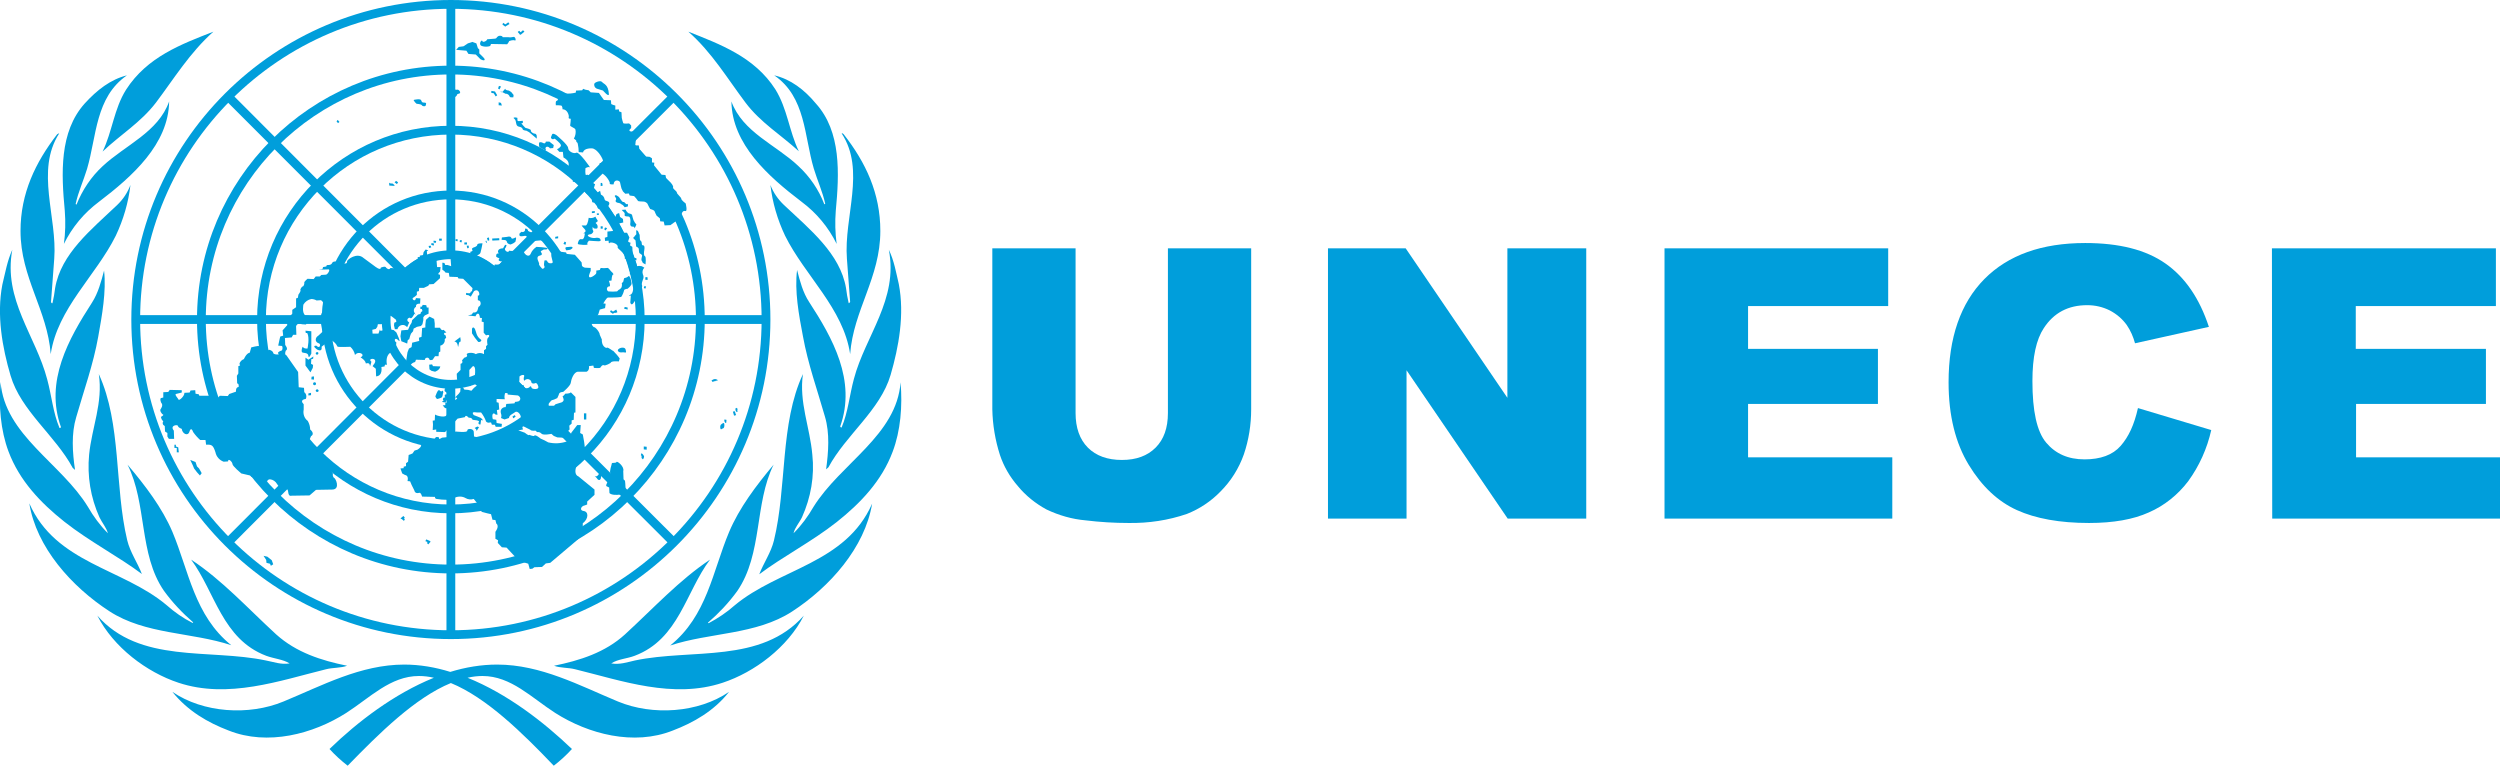 <svg xmlns="http://www.w3.org/2000/svg" xmlns:xlink="http://www.w3.org/1999/xlink" id="Layer_1" x="0px" y="0px" viewBox="0 0 852.8 261.2" style="enable-background:new 0 0 852.8 261.2;" xml:space="preserve"><style type="text/css">	.st0{fill:#009edb;}	.st1{fill:none;stroke:#009edb;stroke-width:3;stroke-miterlimit:10;}</style><title>Asset 1</title><g id="Layer_2_1_">	<g id="Layer_1-2">		<path class="st0" d="M398.4,84.7h28.4v54.9c0,5.2-0.8,10.4-2.5,15.4c-1.7,4.8-4.4,9.1-8,12.7c-3.2,3.3-7.1,5.9-11.4,7.6   c-6.4,2.2-13.1,3.2-19.9,3.1c-4.9,0-9.8-0.3-14.7-0.9c-4.6-0.4-9.1-1.7-13.3-3.7c-3.7-2-7.1-4.7-9.8-8c-2.7-3.1-4.8-6.7-6.1-10.6   c-1.6-5-2.5-10.3-2.6-15.6V84.7h28.4v56.2c0,5,1.4,9,4.2,11.8s6.7,4.2,11.6,4.2s8.7-1.4,11.5-4.2s4.2-6.7,4.2-11.8L398.4,84.7z"></path>		<path class="st0" d="M452.9,84.7h26.6l34.7,51v-51h26.9v92.2h-26.8l-34.5-50.6v50.6H453V84.7H452.9z"></path>		<path class="st0" d="M567.8,84.7h76.3v19.7h-47.8V119h44.3v18.8h-44.3V156h49.2v20.9h-77.7V84.7z"></path>		<path class="st0" d="M729.3,139.2l25,7.5c-1.4,6.3-4.1,12.3-7.9,17.5c-3.5,4.6-8.1,8.3-13.4,10.6c-5.3,2.4-12.1,3.6-20.4,3.6   c-10,0-18.2-1.5-24.6-4.4s-11.9-8-16.4-15.4s-6.9-16.7-6.9-28.2c0-15.2,4.1-27,12.2-35.2s19.6-12.3,34.4-12.3   c11.6,0,20.7,2.3,27.4,7s11.6,11.9,14.8,21.6l-25.2,5.6c-0.6-2.2-1.5-4.3-2.8-6.2c-1.5-2.1-3.5-3.8-5.8-5c-2.4-1.2-5-1.8-7.7-1.8   c-6.5,0-11.4,2.6-14.8,7.8c-2.6,3.9-3.9,9.9-3.9,18.1c0,10.2,1.5,17.2,4.7,21s7.5,5.7,13.1,5.7c5.4,0,9.6-1.5,12.3-4.6   S728,145,729.3,139.2z"></path>		<path class="st0" d="M775,84.7h76.4v19.7h-47.8V119H848v18.8h-44.3V156h49.2v20.9h-77.8L775,84.7z"></path>		<circle class="st1" cx="153.8" cy="109" r="22.1"></circle>		<circle class="st1" cx="153.8" cy="109" r="42.5"></circle>		<circle class="st1" cx="153.8" cy="109" r="64.6"></circle>		<circle class="st1" cx="153.8" cy="109" r="85.1"></circle>		<circle class="st1" cx="153.8" cy="109" r="107.5"></circle>		<line class="st1" x1="153.8" y1="87.5" x2="153.8" y2="1.2"></line>		<line class="st1" x1="153.8" y1="216.4" x2="153.8" y2="130.1"></line>		<line class="st1" x1="175.4" y1="109" x2="261.9" y2="109"></line>		<line class="st1" x1="45.5" y1="109" x2="131.9" y2="109"></line>		<line class="st1" x1="168.6" y1="94" x2="229.8" y2="32.9"></line>		<line class="st1" x1="138.8" y1="94" x2="77.8" y2="32.9"></line>		<line class="st1" x1="138.8" y1="123.9" x2="77.8" y2="185"></line>		<line class="st1" x1="168.6" y1="123.9" x2="229.8" y2="185"></line>		<path id="Laurel" class="st0" d="M72.8,10.8C61.8,15.1,50.2,19.4,43,30.6c-4.1,6.5-4.7,14.3-8,21.1C41,46,48,41.8,53.2,35   C59.3,26.9,64.8,17.9,72.8,10.8z M234.8,10.8c8,7,13.4,16.1,19.5,24.2c5.1,6.8,12.1,11,18.2,16.6c-3.3-6.8-3.9-14.5-8-21.1   C257.4,19.4,245.6,15.1,234.8,10.8z M43.3,25.7c-5.6,1.4-10.2,5-14.4,9.6c-8.7,9.7-8,23.9-6.8,36.6c0.3,3.8,0.2,7.6-0.3,11.3   c2.8-5.7,6.9-10.6,12-14.4c11.3-8.6,23.7-19.6,23.9-34.2C54,45.1,42.7,49.5,35,56.7c-3.9,3.6-6.9,8.1-8.9,13.1l-0.3-0.2   c0.9-4.2,2.7-8,3.9-12C33,46.4,32.5,33.2,43.3,25.7z M264.1,25.7c10.8,7.4,10.2,20.7,13.5,31.8c1.2,4,3,7.9,3.9,12l-0.3,0.2   c-1.9-5-5-9.5-8.9-13.1c-7.6-7.2-19-11.5-22.8-22c0.2,14.6,12.6,25.6,23.9,34.2c5.1,3.8,9.2,8.7,12,14.4   c-0.5-3.7-0.6-7.5-0.3-11.3c1.2-12.7,1.9-27-6.8-36.6C274.4,30.6,269.7,27,264.1,25.7L264.1,25.7z M20.2,45.5   c-0.3,0-0.4,0.2-0.7,0.3C12.1,55.4,7,65.9,7,78.8c0,15.9,9.2,27,10.3,42c2.3-15.6,15.4-26.7,22.2-40.4c2.6-5.5,4.3-11.3,5-17.3   c-1,2.6-2.5,4.9-4.5,6.8c-8.8,8.4-19.2,16.6-21.2,28.4c-0.2,1.7-0.5,3.4-0.9,5.1c-0.4,0.2-0.4-0.3-0.5-0.4l1.1-14.7   C19.6,74.1,12,58.2,20.2,45.5L20.2,45.5z M287.1,45.5c8.3,12.6,0.7,28.5,1.8,42.8L290,103c-0.2,0.1-0.2,0.5-0.5,0.4   c-0.4-1.7-0.7-3.4-0.9-5.1c-2-11.8-12.4-20.1-21.2-28.4c-2-1.9-3.6-4.2-4.6-6.8c0.7,6,2.4,11.8,5,17.3   c6.8,13.7,19.9,24.8,22.2,40.4c1.1-15,10.3-26.1,10.3-42c0-12.9-5-23.4-12.5-33C287.6,45.6,287.4,45.4,287.1,45.5L287.1,45.5z    M4.2,85.2C2.5,88.9,1.8,93,0.8,97.1c-2,10.4,0,21.5,2.8,31c3.5,12,15.3,20.5,21.2,31.5l0.8,0.7c-0.9-6-1.3-12.4,0.4-18   c2.6-9.1,5.8-17.9,7.5-27.4c1.3-7.3,2.8-15.5,2-22.6c-1,3.8-2,7.6-4.1,10.9c-8,12.4-16.2,26.9-10.6,42.5c-0.1,0.2-0.3,0.4-0.5,0.3   c-2.2-5.2-2.7-11.1-4.2-16.6C12.2,114.5,1,102.2,4.2,85.2z M303.2,85.2c3.3,17-8,29.3-11.9,44c-1.5,5.5-2,11.4-4.2,16.6   c-0.2,0.1-0.4-0.1-0.5-0.3c5.6-15.7-2.6-30.2-10.6-42.5c-2.1-3.2-3.1-7-4.1-10.9c-0.9,7.1,0.6,15.3,2,22.6   c1.7,9.4,4.9,18.3,7.5,27.4c1.7,5.7,1.2,12.1,0.4,18l0.8-0.7c5.9-11,17.7-19.5,21.2-31.5c2.8-9.6,4.8-20.6,2.8-31   C305.7,93.1,305,88.9,303.2,85.2L303.2,85.2z M33.7,127.6c1.5,9.7-2.4,18.3-3.3,27.5c-0.7,7.3,0.5,14.6,3.5,21.3   c0.9,1.9,2.4,3.6,2.9,5.5c-2.7-2.7-4.9-5.7-6.8-9C20.9,158,1.6,148.4,0.2,130.3c-0.7,8,0,16.5,2.7,23.7c3.7,9.9,10.9,17.5,19.1,24   c8.5,6.7,18.7,12,26.4,17.8c-1.5-3.9-4-7.4-5-11.5C39,165.9,41.5,144.6,33.7,127.6z M273.9,127.6c-7.9,17-5.4,38.4-9.9,56.8   c-1,4.1-3.5,7.6-5,11.5c7.8-5.9,17.9-11.1,26.4-17.8c8.2-6.5,15.4-14.1,19.1-24c2.7-7.1,3.4-15.6,2.7-23.7   c-1.3,18.1-20.5,27.7-29.7,42.5c-1.9,3.3-4.1,6.3-6.8,9c0.4-1.9,2-3.6,2.9-5.5c3-6.7,4.3-14,3.5-21.3   C276.3,145.8,272.5,137.2,273.9,127.6z M43.5,158.5c6.7,13.3,3.8,30.5,12.4,43c2.9,4,6.3,7.6,10,10.8l-0.2,0.2   c-3.2-1.6-6.2-3.7-8.9-6.1c-15-12.6-37.8-14.2-46.8-34.7c2.4,15,14.4,28.4,27.3,36.8c12.3,8,28,7.1,41.6,11.6   c-12.6-10.1-14.5-25.4-20.1-38.7C55.3,173.2,49.6,165.7,43.5,158.5L43.5,158.5z M263.9,158.5c-6,7.2-11.7,14.7-15.2,23   c-5.6,13.3-7.5,28.6-20.1,38.7c13.6-4.5,29.3-3.6,41.6-11.6c12.9-8.4,24.8-21.8,27.3-36.8c-9,20.5-31.8,22.1-46.9,34.7   c-2.7,2.4-5.7,4.4-8.9,6.1l-0.2-0.2c3.7-3.2,7.1-6.8,10-10.8C260.2,188.9,257.3,171.8,263.9,158.5z M65.2,190.9   c8.2,11.1,10.6,27.1,25.6,32.8c2.7,1,5.7,1.2,8,2.6c-2.9,0.5-5.4-0.5-8.1-1c-19.4-4.1-43,1.2-57.5-15.3   c5.5,10.8,16.8,19.3,27.7,22.9c16.9,5.6,34.5-0.7,50.3-4.6c2.3-0.6,5.1-0.4,7.2-1.2c-8.8-1.8-17.3-4.5-24.2-10.7   C84.4,207.4,75.8,197.9,65.2,190.9z M242.2,190.9c-10.5,7-19.2,16.5-29,25.5c-6.8,6.2-15.4,8.9-24.2,10.7c2.1,0.8,4.9,0.6,7.2,1.2   c15.9,3.9,33.4,10.2,50.3,4.6c10.9-3.6,22.2-12.1,27.7-22.9c-14.6,16.5-38.2,11.2-57.6,15.3c-2.7,0.6-5.2,1.5-8.1,1   c2.3-1.5,5.4-1.6,8-2.6C231.6,218,233.9,201.9,242.2,190.9L242.2,190.9z M137.9,226.7c-14.9,0-28.1,7.2-41.2,12.6   c-11.8,4.9-27.4,3.9-37.9-3.3c5.2,6.5,12.1,10.5,19.2,13.2c13.3,5.3,28.8,1.2,40.1-6c8.1-5.2,15.1-12.6,24.8-12.6   c1.7,0,3.4,0.2,5.1,0.6c-13.6,5.5-26,15-35.6,24.3c1.9,2.1,4,4,6.2,5.7c10.8-11.1,23-23.2,35.2-28.2c12.2,5,24.4,17,35.1,28.2   c2.2-1.7,4.3-3.6,6.2-5.7c-9.6-9.2-22-18.8-35.6-24.3c1.7-0.4,3.4-0.6,5.1-0.6c9.7,0,16.7,7.4,24.8,12.6   c11.3,7.2,26.8,11.3,40.1,6c7.1-2.7,14.1-6.7,19.2-13.2c-10.5,7.2-26.1,8.2-37.9,3.3c-13-5.4-26.3-12.6-41.2-12.6   c-5.4,0-10.8,0.9-16,2.5C148.5,227.6,143.2,226.7,137.9,226.7L137.9,226.7z"></path>		<path class="st0" d="M174.4,31.4l-0.8-0.5c0,0-1.2-0.1-1.2-0.5v-0.1l0,0c-0.1-0.1-0.7,0.8-1.1,1.1c0.4,0.2,0.8,0.4,1.2,0.6   c0.6-0.1,1.2,0.4,1.4,1c0,0.3,1.2,0.2,1.2,0.2l0.1-0.8L174.4,31.4z"></path>		<path class="st0" d="M212.6,76L212.6,76C212.6,76.1,212.8,76,212.6,76z"></path>		<path class="st0" d="M171,31.4c0.1,0.1,0.2,0.1,0.3,0c0,0,0,0,0,0C170.8,31.1,170.4,31,171,31.4z"></path>		<polygon class="st0" points="170.1,34.9 170.1,34.9 170.1,35.9 171.2,36 170.9,35.1   "></polygon>		<polygon class="st0" points="168.9,31.2 168.8,31.2 167.6,31 167.6,31.7 168.4,31.8 169.1,32.9 169.6,32.5 168.9,31.3   "></polygon>		<path class="st0" d="M182.4,45.6c-0.5,0-1.5-0.7-1.3-1.1s-1.9-0.9-1.9-0.9s-1.8-1.8-1.2-1.6s0.3-0.8,0.3-0.8   c-0.5,0.1-1.1,0.1-1.6,0.1c-0.3-0.1-0.2-1.1-0.2-1.1c-0.4-0.1-0.7-0.2-1.1-0.1l0,0c-0.1,0-0.1,0-0.2,0.1c0,0.3,0.5,0.3,0.7,1   s0.1,1.8,1.1,2s1.2,0.5,1.3,0.9s1.3,0.5,1.3,0.5l0.9,0.5l2.6,2.2v-0.9C183.1,46.5,183.1,45.6,182.4,45.6z"></path>		<path class="st0" d="M204.1,30.4l1.6,0.5c0,0,2,2.4,2,1.2c-0.2-3.4-1.8-3.4-2.3-4.1c-0.2-0.2-0.4-0.3-0.7-0.3l0,0   c-0.9,0-2.2,0.6-2,1.2C202.7,29.7,203.3,30.3,204.1,30.4z"></path>		<path class="st0" d="M210.1,68.2c-0.2,0.3-0.1,0.7,0.2,0.8c0.1,0,0.1,0.1,0.2,0.1c0.1,0,0.2,0.1,0.3,0.1c0.4,0,0.9,0.2,1.2,0.5   c0.5,0.2,0.8,0.6,1.1,1l1.1-0.3c0,0,0.1-1.1-0.3-0.8s-0.8-0.8-1.2-0.7s-0.7-0.5-1.1-1s-0.3-0.7-0.9-1c-0.2-0.2-0.4-0.3-0.7-0.3   l0,0c-0.2,0-0.3,0.1-0.3,0.3C209.9,67.4,210.4,67.6,210.1,68.2z"></path>		<polygon class="st0" points="170.9,29.5 170.2,29.3 170.2,29.3 169.9,30.2 170.4,30.5   "></polygon>		<path class="st0" d="M213.4,71.5L213.4,71.5l-1.3,0.1c0.3,0.5,1,0.8,1,1.3s-0.2,0.8,0.5,0.9s1.1-0.1,1.3,0.5   c0.2,0.6,0.2,1.3,0.1,1.9c-0.1,0.5,0.1,1.1,0.7,1.1s0.7,0.1,0.7,0.5s0.7-1.2,0.7-1.2c-0.4-0.4-0.7-0.9-1-1.5c0,0-0.5-1.6-0.5-1.8   s-0.8-0.5-1.1-0.5C214,72.5,213.6,72,213.4,71.5z"></path>		<polygon class="st0" points="205.6,63.3 205.4,62.4 205.4,62.4 204.9,62.4 204.9,63.5   "></polygon>		<polygon class="st0" points="219.6,98.2 220.1,98.5 220.4,97.8 219.9,97.5   "></polygon>		<path class="st0" d="M217,80c-0.3,0.2-0.5,0.7-0.9,1s0.7,0.8,0.7,1.1s0.2,2,0.2,2s0.8,0.3,0.9,0.8s0,1.3,0.3,1.5s1,0.5,0.8,1   c-0.1,0.4-0.2,0.9-0.2,1.3l0.5,1l0.9,0.5c0,0,0.3-2.6-0.2-2.8s-0.3-1.6-0.3-1.6s0.5-2.1-0.3-2.1s-0.2-1.1-0.8-1.5   s-0.2-1.9-0.5-2.3s-0.2-1-0.8-1.3l-0.1-0.1l0,0C216.8,78.6,217.2,79.8,217,80z"></path>		<polygon class="st0" points="220.9,94.6 220.2,94.5 220.2,94.5 220.1,95.4 220.9,95.5   "></polygon>		<path class="st0" d="M200.8,74.3c0,0-0.2,2.1-0.9,2.6h-1.5c0.2,0.3,0.4,0.6,0.7,0.9c0.3,0.3,1.1,1,0.3,1.5s0.1,0.3,0.1,0.3   s-0.1,2.3-1.1,2s-1.3,1.3-1.3,1.6s3.9,0.6,3.3,0c-0.3-0.3,0.5-1.1,0.5-1.1s2.6,0.2,3.2,0.2s1-0.1,0.7-0.7s-1.3-0.5-1.3-0.5   c-0.8,0.2-1.7,0.1-2.5-0.3c-1.2-0.7,0.2-0.9,0.5-0.9s1.2-0.8,0.8-1.3s0-1.6,0-1.1s1.2,0.7,1.5,0.3c0.2-0.6,0-1.2-0.5-1.6   c-0.5-0.3,1-0.5,0.5-1.1c-0.3-0.4-0.5-0.8-0.7-1.2l0,0C202.4,74.4,201.5,74.5,200.8,74.3z"></path>		<path class="st0" d="M218.8,154.6l-0.2,0.7c0.1,0,0.1,0.1,0.2,0.1l0.1,0.6c-0.1,0.1-0.1,0.1-0.1,0.2l0.5,0.5   c0.3-0.3,0.4-0.7,0.4-1.1C219.5,155.2,219.2,154.8,218.8,154.6z"></path>		<polygon class="st0" points="219.6,153.3 220.6,153.4 220.6,152.4 219.6,152.3   "></polygon>		<path class="st0" d="M212.9,120.2c0.5,0.1,0.9,0.3,0.5-1c-0.1-0.4-0.5-0.6-0.9-0.6l0,0c-0.9-0.1-2,0.6-1.7,1.1   C211.2,120.5,212.4,120.1,212.9,120.2z"></path>		<rect x="199.2" y="141" class="st0" width="0.8" height="2.1"></rect>		<path class="st0" d="M142.1,35.4c0,0,1.6,0.1,1.8,0.5s1.2,0.5,1.3,0.1s0.5-1-0.5-1s-0.8-0.5-1.1-0.9c-0.1-0.2-0.8-0.3-1.4-0.2   s-1.1,0.1-1.1,0.3C141.4,34.7,141.7,35.1,142.1,35.4z"></path>		<polygon class="st0" points="106.3,14.1 105.2,11.9 105.2,11.9   "></polygon>		<polygon class="st0" points="115.2,40.9 114.8,41.4 115.3,42 115.8,41.6   "></polygon>		<path class="st0" d="M116.7,33.8l-1.2-2.2l0,0L116.7,33.8z"></path>		<polygon class="st0" points="189.4,80.8 189.4,81.4 190.4,81.3 190.4,80.6   "></polygon>		<polygon class="st0" points="212.9,105.3 214.1,105.6 214.1,104.9 213.1,104.7   "></polygon>		<rect x="204.9" y="77.2" class="st0" width="0.7" height="0.8"></rect>		<polygon class="st0" points="207.1,77.8 206.4,77.6 206.4,77.6 206.1,78.2 206.6,78.6   "></polygon>		<polygon class="st0" points="202.9,72.6 202.9,72 201.9,72.1 201.9,72.7   "></polygon>		<polygon class="st0" points="172.4,9.1 172.6,8.9 173.8,8.2 173.4,7.6 173.4,7.6 172.4,8.3 171.6,7.8 171.4,8.4 172.1,8.9   "></polygon>		<rect x="203.6" y="72.8" class="st0" width="0.7" height="0.5"></rect>		<polygon class="st0" points="192.6,82.4 192.2,83.2 192.9,83.5 193.1,82.7   "></polygon>		<path class="st0" d="M194.4,84.2c-0.4,0-0.8,0.1-1.2,0.1s-0.5,0.5,0,1.1l1.3-0.2c0,0,1-0.5,0.8-0.8S194.9,84.2,194.4,84.2z"></path>		<polygon class="st0" points="210.2,105.6 209.9,105.8 209.1,106.3 208.4,105.8 208.1,106.4 208.9,106.9 209.1,107.1 209.2,106.9    209.9,106.6 209.9,106.8 210.6,106.5 210.4,106   "></polygon>		<path class="st0" d="M147.4,124.3L147.4,124.3l-1,0.1l0.1,1.6l0.7,0.5l1.2,0.3c0,0,1.6-0.5,1.8-1.8l-2.5-0.1L147.4,124.3z"></path>		<path class="st0" d="M156.9,116.6c0.5,0.1,0.1-1.6,0.1-1.6l0,0l-2,1.5c1,0.1,1.1,1.1,1.2,1.6C156.4,119,156.4,116.5,156.9,116.6z"></path>		<polygon class="st0" points="162.6,147 163.4,145.7 162.8,145.5 162.8,145.5 161.9,146 162.4,146.4   "></polygon>		<polygon class="st0" points="175.9,142.1 175.6,141.6 174.8,142.1 175.1,142.7   "></polygon>		<path class="st0" d="M163.1,116.6c0.5,0.3,1.5-0.4,0.9-0.8c-1.6-1.1-1.5-2.6-2-3.6c-0.1-0.2-0.3-0.4-0.5-0.5l0,0   c-0.2,0-0.4,0.1-0.5,0.5v1.5C161.6,114.7,162.3,115.7,163.1,116.6z"></path>		<polygon class="st0" points="145.4,104.1 144.2,104 144.2,104 143.9,104.6 143.4,104.6 143.4,105.4 143.9,105.4 144.1,106.1    143.6,106.5 143.4,107.1 142.6,107.3 140.6,109.2 140.4,110.1 139.9,110.9 139.2,112.5 136.9,112.7 136.6,114.7 136.9,116.4    138.9,117.2 139.1,116 139.6,115.7 139.9,114.6 140.2,113.8 140.9,113 141.1,112.1 142.2,111.5 143.6,111.2 144.1,110.6    144.4,109.2 144.4,108.2 144.9,107.6 146.2,107 146.2,104.9 145.6,104.9   "></polygon>		<path class="st0" d="M108.2,120.1L108.2,120.1c-0.2,0-0.5,0.2-0.5,0.4l0,0c0,0.2,0.2,0.5,0.4,0.5l0,0c0.2,0,0.5-0.2,0.5-0.4l0,0   C108.7,120.3,108.4,120.1,108.2,120.1z"></path>		<path class="st0" d="M151,133.2c0,0-0.4,0.7-1,0c-0.1-0.1-0.2-0.1-0.3-0.1l0,0c-0.5,0-1,1.7-1.2,2.1c0,0,0.3,0.9,0.7,0.9   c0.4-0.1,0.8-0.2,1.2-0.4c0.5-0.1,0.6-0.7,0.7-1.5C151.3,133.9,151.2,133.5,151,133.2z"></path>		<path class="st0" d="M203,162.4c-0.5-0.3,0.5,0.5,0.8,1c0.2,0.3,0.5,0.4,0.8,0.3l0.3-0.3c0.1-0.4,0.2-0.9,0.2-1.3l-0.7-0.7   C204.1,162.3,203.4,162.7,203,162.4z"></path>		<path class="st0" d="M213.2,164l-0.5-0.5l-0.1-2.8c0.5-1.5-2.1-3.6-2.3-3.1s-1.6,0.1-1.6,0.5s-0.9,2.6-0.5,3.4   c0,0.1,0,0.1,0.1,0.1l-1,2.7c-0.3,0.6-0.6,1.1-0.5,1.5l0,0l1,0.5l0.1,1.9c0.7,0.7,2.4,0.7,3.7,0.5l1.8-1.9   C213.4,165.6,213.2,164,213.2,164z"></path>		<path class="st0" d="M151.8,132.4L151.8,132.4c0,0.1-0.4,1,0.1,1.2s0.3,0.3,0.6,0.5l-0.3,0.6c-0.4-0.5-0.7,0.4-0.4,0.7   s-0.6,0.1-0.6,0.4s-0.3,0.5,0,0.7s-0.1,0.3-0.4,0.5s1.4,0.3,1.4,0.3s-0.3-0.7,0.1-0.7h0.2l0.3-4.3L151.8,132.4z"></path>		<path class="st0" d="M180.1,78.6c0-0.5-1.1-1-1-0.3s-0.8,1-1,0.8s-0.9,0.6-0.9,0.6c0,0.3-0.2,0.8,0.5,0.9s1.8-0.5,2,0.2   c0.1,0.2,0.1,0.4,0.1,0.6l1.8-1.9C181.4,79.2,180.1,79,180.1,78.6z"></path>		<path class="st0" d="M187.6,81.6c-0.1-0.4-1.3-2.1-2-2.2l2,2.4V81.6z"></path>		<path class="st0" d="M184.4,82L184.4,82c0.4,0.1,0.8,0.2,1.2,0.3l-1.9-2.2l-2,2.1h0.5C183,82.1,183.6,82.1,184.4,82z"></path>		<path class="st0" d="M142.4,153.4l-1,0.3l-0.7,1l-1.3,0.5l-0.2,2.3l-0.7,0.5v1l-0.8,0.2v0.5l-1.1,0.1l0.6,1.7l0.9,0.5   c1.5,0.2,0.9,2.1,0.9,2.1l0.9,0.1l0.5,1.2l0.9,1.8c0.3,1.3,1.3,1,1.8,0.9s0.9,1.3,0.9,1.3l4.4,0.1c0,0-0.2,0.5,0.5,0.7   c1.2,0.2,2.4,0.3,3.6,0.3l2.6-0.7c0.6-0.3,1.2-0.4,1.9-0.4c0.6,0,1.3,0.2,1.8,0.5c0.8,0.5,1.9,0.6,2.8,0.3l1.2,1.5l1.3,2.4l0,0   l0.2,0.5l1.9,0.5l1.3,0.3l0.5,1.9l1,0.1l0.3,1.2c1.2,0.9-0.3,2.8-0.3,2.8v2.4l0.9,0.5l-0.1,0.9l1.4,1.5l1.6,0.1l2.7,2.9l2.8,2   l1.9,0.6l0.5,1.8l0.9-0.1l0.7-0.5l2.6-0.1l1.3-1.2l1.5-0.2l10.4-8.8l0.7-3.6v-1.1c2-1.5,2.1-4,0.2-4.2c-1.4-0.2-0.8-1.7,0.5-1.9   l0.8-0.3v-1l2.5-2.3V167l-5.5-4.5c-1.1-0.4-1.2-1.8-0.8-3.1l3-6.5c-0.1-1.6-0.4-3.2-0.7-4.7l-0.9-0.5l0.2-2.7h-1.2l-2,2.6   l-0.2,0.7l-1.4,2.3c-2,0.7-4.2,0.8-6.3,0.3c-0.8-0.5-1.7-0.9-2.6-1.3c0,0-1.8-1.5-2.1-1s-1.9-0.5-1.9-0.2s-1.4-0.8-1.4-0.8   l-2.2-0.8l1.6-0.3l-0.3-1.1c0.1-0.1,0.1-0.1,0.2-0.1l0,0l2.6,1.3c0.3,0.5,1.8,0.3,1.8,0.3l0.5,0.5c0.6-0.1,1.1,0.1,1.5,0.5   c0.5,0.7,3.4,0.1,3.4,0.1l0.8,0.7l1.2,0.5l2,0.1l1.6-2.2l0.6-0.6l-0.1-1.3l0.8-0.7v-1.1l0.7-0.2l0.1-2.4l0.5-0.1v-5.3l-1.6-1.6   c-0.1,0.5-1.9,0.5-1.9,0.5s-0.5,0.8-0.8,0.8s0.5,1,0.2,1.6c-0.2,0.4-0.6,0.6-1.1,0.7l-1.6,0.5l-0.5,0.5h-1.8l-0.1-1   c0.2-0.2,0.3-0.5,0.5-0.7l1.4-0.4l1.1-0.5l0.5-1.1c0.1-1.1,1.5-1,1.5-1s2.5-2.1,2.6-3.1s1-3.8,2.5-3.8h2.9   c1.1-0.5,0.8-1.9,0.8-1.9l1.5-0.2l0.2,0.8c0,0,2,0.2,2.2-0.1s0.7-1.1,1.2-0.8s2.3-0.8,2.3-0.8c0.1-0.8,2.8-0.5,2.8-0.5l0.3-1   c-0.6-0.9-1.4-1.8-2.2-2.6c-0.3,0-2.1-1.6-2.3-1c-1.8-0.5-1.6-2.9-1.6-2.9l-0.7-1.6c0-0.9-1.6-2.8-2-2.6c-0.5-0.3-0.8-0.9-0.8-1.5   l0,0l2.1-2.6c0.1-0.1,0.1-0.2,0.2-0.3l0.5-1.6l1.8-0.5l0.2-1.5l-0.8-0.1c0,0,1.1-2,1.6-2c1.5,0,3,0,4.5-0.2c0.5-0.7,0.8-1.5,1-2.3   c0-0.3,0.9-0.5,1.2-0.5c0.5-0.4,1-0.9,1.3-1.5c0.2-0.5-0.5-3.2-1-2.8c-0.4,0.4-1,0.6-1.5,0.7l-0.3,1.2l-0.5,0.5   c0.1,0.4,0.1,0.7,0,1.1c-0.1,0.8-1.1,1.2-1.1,1.2l-0.5,0.5c-1,0.1-2,0.1-3,0c-0.4-0.2-0.6-0.8-0.4-1.2c0.1-0.3,0.4-0.5,0.7-0.5   c0.7,0.1-0.1-1.9-0.1-1.9l0.9-0.1c0,0,0.1-2,0.5-2s-0.1-0.7-0.5-1s-1-1.5-1.5-1.3c-0.7,0.1-1.5,0.1-2.2,0l-0.3,0.7l-1.2,0.2   c0,0,0.1,0.9-0.1,1.1c-0.7,0.8-3.2,2.4-2.1-0.3l0.3-0.7v-1l-2-0.1c0,0-1-0.3-1-0.8c0-0.3-0.1-0.7-0.1-1l-2.3-2.6l-2.8-0.3   l-0.2-0.5l-1.6-0.2c-0.2-0.1-0.5-0.2-0.7-0.3l-2.6,0.8c-0.2,0.3-0.2,0.7-0.1,1.1c0.3,1.6,0.9,2.3-0.2,2.3   c-0.6,0.1-1.2-0.3-1.3-0.9c0,0-0.9-0.3-0.9,0.1s-0.3,1.3,0,1.8s-0.5,1.1-0.8,0.8s-1.2-1.3-1-1.6s-1.5-2.4,0.2-2.8   s-0.1-1.3,0.5-1.6l0.9-0.5h0.9l0.5-0.5l0,0l-1.4-0.2l-0.9-0.1l-1.6-0.1c-0.9,0.6-1.6,1.4-2,2.4c-0.7,1.5-2.4-0.1-2.4-1.1l-3.8,0.1   c-0.4,0-0.7,0-1.1-0.1c-0.3,1-1.8-0.1-1.4-0.8c0.3-0.3,0.4-0.7,0.5-1.1l-0.5-0.1l-0.7,1.2c-1.5,0-2,0.9-1.6,1.5s-0.5-0.1-0.7,0.7   s0.1,0.8,0.8,1.1s-0.3,0.3,0.1,0.9c0.3,0.2,0.7,0.3,1.1,0.3l-0.9,0.9c-0.5,0.2-1.1,0.2-1.6,0.1c0,0.2-0.1,0.4-0.3,0.5   c-1.8-1.4-3.7-2.6-5.8-3.5c0.3-0.3,0.9-0.3,1.2-1c0.3-1.1,0.5-2.1,0.7-3.2c0,0-1.8-0.1-1.8,0.5s-1.2,0.9-1.2,0.9s-0.9,0.3-0.5,0.8   s-0.7,0.7-0.7,0.7c0,0.2,0.1,0.4,0.1,0.6l-6.8,1.7l0,0l0.2,2.6l-1.2-0.4h-0.8l-0.3-0.7l-0.7-0.1V92l0.7,0.5L152,93l1.1,0.1   l0.2,1.3l2.8,0.1l0.3,0.5l1.6,0.1l3.2,3.2l-0.2,1l-0.5,0.3c0.2,0.8-1.5,0.3-1.5,0.3v0.7l0.8,0.1l0.8,0.5l1.1-1.9   c1.2-0.8,1.8,0.3,1.8,1s-0.5,0.5-0.5,0.5v1.6l0.6,0.2c0.5,0.5,0.5,1.3,0,1.8c0,0,0,0,0,0c-0.1,0.1-0.3,0.2-0.4,0.3l-0.3,1.1   c-0.3,1-1.5,0.8-1.5,0.8l-0.5,0.7l-1.3,0.3l2.6,0.3c0.3-0.9,0.9-1.1,1.2-0.7c0.2,0.4,0.3,0.8,0.3,1.2l0.7,0.1l-0.1,1.2l0.7,0.2   v3.6l0.8,0.9c1.3-0.5,1.3,0.3,0.7,0.8s-0.2,2.4-0.2,2.4l-0.5,0.5v0.9l-0.7,0.5v1.3c-0.9-0.5-1.9-0.5-2.8,0c-1-0.7-3.1-0.5-3.1,0.1   c0.6,0.9-0.8,1.1-0.8,1.1l-0.8,0.9c0.5,1.1-0.5,1.2-0.5,1.2v2.1l-1.3,1.3l0.1,2l3.4,2l0.2,0.2h1l0.1-0.5l-0.5-2.6v-2.4l1.1-1.2   c0.1,0,0.1-0.1,0.2-0.1l0,0c0.9,0,0.7,2.2,0.6,3l0.1,2.8l0,0c0,0.2,0.1,0.4,0.1,0.6l0.5,0.2l-1,0.8l-0.9,1l-1.1-0.3l-1.3-0.1   l-0.5-0.8l-0.8-0.1l-0.1,1.6l-0.5,0.7l-1.3,1.3c1.4,0,0.5,0.7-0.2,1l-2.6,0.9c-0.1-0.1-0.3-0.1-0.5-0.1v0.8l-0.9,0.1l0.8,0.9   l0.6,0.1v2c0,1.5-3.6,0.5-4,0.1l-0.1,2l-0.7,0.1l0.1,1.3l-0.1,1.9l1.2-0.2v0.8l3,0.1l0.6-0.6l2.6-2.8l1.1-1.2l2.5-0.5   c0.2-1.1,1.3,0.2,1.3,0.2c1.1-0.1,1.3,0.7,1.3,0.7l1.5,0.2c1.2,0.3,0.5,0.5,0.5,0.9c0,0.3,0.2,0.5,0.5,0.5c0.1,0,0.1,0,0.2,0   l0.2-1.5l0.7,0.1l-0.7-0.8l-1.2-0.5l-1.3-0.5c-0.9-1.2,0.2-1,1.1-0.9h1.4c0.7,0.9,1.2,1.8,1.6,2.8c0,0.5,0.8,0.7,0.8,0.7l1-0.1   l0.3,0.8h1l0.3,0.7h2l0.1-1l-1.8-0.3l-0.1-1.1l-1.2-0.2c-0.5-1.9,0.3-2.4,0.9-1.6l0.7,0.1l-0.2-1.6l0.8-0.2l-0.2-2.3l-0.7-0.2   v-1.1l2.8,0.1c-0.2-0.7-0.1-1.4,0.1-2.1h0.8l0.1,0.5l3.4,0.3h0.1c1.3,0.8,0.7,1.8,0.2,2c-0.4,0.1-0.8,0.2-1.2,0.2l-0.2,0.5   l-2.8,0.2l-0.2,1.1c-0.8-0.1-1.6,0.5-1.7,1.3c0,0,0,0.1,0,0.1c0,0.3,0,0.5,0.1,0.8c0.2,0.5,0.2,1,0,1.5l1.2,0.5l1.5-0.5   c0.2-1.1,1.2-1.3,2.1-2s2.3,1.2,1.9,2.1c-0.1,0.1-0.1,0.2-0.1,0.3c-1.7,1.2-3.5,2.2-5.3,3.1l0,0c-2.9,1.4-6,2.5-9.2,3.2l-0.1-0.1   l-1.2-0.3l-0.1-1.7c-0.2-1.1-2.3-1.1-2.2-0.3s-3.9,0.3-4,0.3l-2.6,1.9l-2,0.2l-0.9,0.5l-0.3-0.7h-0.9l-0.5,0.7l-4.3,1.8   c-0.3,0.3-0.4,0.5-0.3,0.6C143.4,152.8,142.4,153.4,142.4,153.4z M177.1,130.4c0.1-0.6,0.1-1.2,0.1-1.8c-0.1-0.3,0.7-0.7,1.2-0.7   l0,0c0.3,0,0.5,0.1,0.4,0.5c-0.2,0.5-0.2,1,0,1.5c0.5-0.6,1.3-0.8,2-0.3c0.3,0.2,0.4,0.5,0.5,0.8c-0.1,0.4,0.8,0.6,1.3,0.3   s1.2,1,1,1.6s-2.2,0.5-2.3-0.1s-0.5-0.5-0.7-0.1c-0.4,0.3-0.9,0.4-1.4,0.3l-0.5-0.5c0.1-0.1,0.1-0.3,0-0.4   c-0.1-0.1-0.3-0.1-0.6-0.1L177.1,130.4z"></path>		<path class="st0" d="M233.9,69.4c0,0-1.5-1.1-1.5-1.6s-1.5-1.6-1.5-2.1s-1.5-1.3-1.3-1.8s-0.8-1.6-0.8-1.6l-1.6-1.6l-0.2-1   l-1.3-0.1l-2.6-3.2l0.1-0.9l-0.8-0.1V54l-0.8-0.5l-1.2-0.1l-2.3-2.6l-0.2-1.2h-1.2l0.2-1.9l-0.8-2.9c-0.4,0.1-0.7,0.1-1.1,0   c-0.8-0.3,0.3-1.1,0.3-1.1v-0.9l-0.7-0.7c0,0-1.8,0.2-2-0.1c-0.2-0.6-0.4-1.2-0.5-1.8l-0.1-1.9l-0.8-0.3l-0.1-0.7l-1.2,0.1V36   l-0.7-0.2l-0.7-0.3l-0.1-1.3l-2.4-0.1l-0.8-1.1l-0.9-1.3l-2.8-0.2l-0.7-0.7l-1.1-0.2l-0.8-0.3l-0.3,0.5l-2.1,0.1l-0.1,0.7   c-1.2,0.3-2.5,0.4-3.8,0.3l-2.2,1.8c-0.1,0.4-0.3,0.7-0.5,0.7c-0.5,0-0.3,1.5-0.3,1.5c0.6,0,1.2,0,1.8,0.1   c0.5,0.1,0.5,1.3,0.5,1.3c1.6-0.1,2.3,2.1,2.1,2.7s0.7,0.5,0.7,0.5c0,0.7-0.1,1.5-0.2,2.2c-0.2,0.5,1.5,0.8,1.8,1.5   c0.2,1,0,2.1-0.5,3c-0.3,0.1,0.9,0.5,0.8,1s0.3,0,0.5,0.9c0.2,0.9,0.3,1.9,0.3,2.8l1.5,0.1c0.2-1.5,3-1.5,3.5-1.3   c1.8,0.7,3.3,3.6,3.3,4.2s-1.2,0.8-1.2,0.8l0.1,0.7l0.9,2.8c1.5,0.9,2.7,3,2.5,3.4s1.3,0.3,1.3,0.3c0.2-2,2.1-1.3,2.2-0.7   s0.5,2.1,0.5,2.1l0.5,1l0.8,0.8l1.2-0.1l0.3,0.7l1.5,0.2c0.5,0.5,0.9,1,1.3,1.6c0.1,0.3,1.8,0.2,2.2,0.3s1.1,0.5,1.2,1   c0.2,0.5,0.5,1,0.8,1.5c0,0,1.3,0.3,1.5,0.8c0.2,0.5,0.4,1,0.7,1.5l1.1,0.9l0.1,1l1.2,0.1l0.3,1.3l2-0.1l1.1-0.8l0.9-0.6l1.8-2.4   c0.2-0.6,0.5-1.2,1.3-1C234.6,72.2,233.9,69.4,233.9,69.4z"></path>		<path class="st0" d="M219,97.3c-0.3-0.3,0.3-1.9,0.3-1.9c0.3-0.6,0.3-1.2,0-1.8c-0.3-0.8-0.1-1.7,0.5-2.3l-0.9-0.5l-0.9-0.1   l-0.7,0.1c-0.2-0.7-0.4-1.4-0.7-2.1l0,0l0.5,0.1v-0.7l-0.8-0.2c-0.1-0.5-0.3-1-0.5-1.4l-0.1-2.3l-0.8-0.5l0.2-0.9l-0.9-0.3   l0.5-1.5l-0.8-1.6h-1.1c-0.5-1-1.1-2.1-1.6-3.1c0.1-0.1,0.3-0.2,0.5-0.2c0.6-0.1,0.8-0.2,0.9-0.2l0,0l-0.1-1.2l-1-0.7l-0.3-1.3   c0,0-1.2,0.2-1.1,0.9c0,0.1-0.1,0.3-0.2,0.3l-2.4-3.6c0-0.1,0.1-0.1,0.1-0.2c0.5-0.8,0.2-1.3-0.5-1.5s-0.8-0.2-1-1.1   c-0.2-0.5-0.6-0.9-1.1-1.1l-0.3-1.3l-0.8,0.5l-1.3-1.5l0.4-1.3c-0.3,0-0.6-0.3-0.8-0.6l-1.2-2.3c-0.4-0.3-0.8-0.4-1-0.2   c-0.5,0.3-0.3-2.3-0.3-2.3s1-0.7,1.5-0.3s-3.7-5.5-4.6-5s-2.8-0.5-2.8-1.6s-4-4.4-4-4.4s-1.3-0.9-1.5-0.2s-0.7,1.1,0,1.5   s0.5-0.5,1.3,0.2s2.2,1.8,1.6,2.4c-0.3,0.4-0.7,0.7-1.2,0.9l0.8,0.9h1.2l0.2,1.9c0,0,1.3,0.7,1.6,1.5c0.2,0.4,0.2,0.8,0.2,1.2   l-1.1,2.5c0.1,0.5,0.5,0.9,1,1.1l0.5,0.1c0.3,0.3,0.7,0.6,1,0.9v1c1,0,1.8,0.6,2.2,1.5l1.9,1.9l0,0c0.5,0.5,0.4,0.6,1,1l0.6,0.3   c0.3,0.4,0.7,0.8,1.1,1.2l-0.3,0.3c0,1.2,0.6,0.9,1.2,0.8c0.2,0.2,0.3,0.5,0.5,0.7c0.1,0.7,0.1,1.8,1.2,1.6h0.1   c1.4,1.9,2.7,3.9,3.9,5.9l0.1,0.1l0,0c0.2,0.3,0.4,0.6,0.5,1c-0.2,0.1-0.3,0.3-0.4,0.5l-1.8,0.2v1.8l-0.9,0.3l0.1,1.1l1.2-0.1   c0,0,0,1.3,0.3,0.8s3.1,0.1,2.8,1.5c-0.1,0.5,2.8,2,2.4,3.8c0.2,0.1,0.4,0.1,0.5,0.2c0.5,1.5,1,3.1,1.4,4.6l-0.2,0.4   c0.1,0.1,0.3,0.2,0.4,0.3c0.3,1.4,0.7,2.8,0.9,4.1c-0.1,1.2-0.3,2.4-1,2.7c-1.3,0.8,0.1,0.3,0.1,0.3l-0.2,2.4   c0.3,1.1,0.9,0.5,1.2,0c0.2-0.2,0.3-0.5,0.5-0.7l2.1-4.2C219.1,97.9,219.1,97.5,219,97.3z"></path>		<path class="st0" d="M186.1,50.8c-0.2-0.8,0.9-1.1,1.5-0.2l1.1-0.1l0.2-1l-1.5-1.2h-1.2c0,0-0.1,0.9-0.9,0.5   c-0.3-0.2-0.6-0.3-1-0.3c-0.6-0.1-0.5,1.1-0.3,1.7l2.2,1.2C186.3,51.2,186.2,51,186.1,50.8z"></path>		<path class="st0" d="M155.8,32.6c0.1-0.5,0.2-0.5,0.9-0.7s-0.1-1.5-0.8-1.3c-0.4,0.1-0.9-0.1-1.2-0.4v3   C155.1,33.2,155.5,33,155.8,32.6z"></path>		<path class="st0" d="M140.1,124.5c0.3-0.5,0.9-0.9,1.5-1l0.3-0.8l3,0.1c0-0.5,0.4-0.8,0.9-0.8c0.3,0,0.6,0.3,0.7,0.6   c0,0.5,1.1,0.1,1.1,0.1l0.8-1.2h1.2l0.1-1.3l0.5-0.3v-2c1-0.2,1.7-1.2,1.5-2.2l0.5-0.5l-0.2-0.8c-0.9-0.3-0.5-1.1,0.1-0.9   s-0.8-1-0.8-1c-0.7,0.5-1.2-0.7-1.2-0.7h-1.8v-1.5l-0.2-1.5l-1.6-0.8l-1.2,1.1l-0.2,1.6v1l-1.1,0.2l-0.2,3l-0.9,0.3l0.1,1.1   l-1.2,0.3l-1.2,0.3l-0.2,1.5l-0.9,0.5l-0.5,1.3l-0.5,3.2l1.3,1.3C140,124.7,140.1,124.6,140.1,124.5z"></path>		<path class="st0" d="M150.1,93.7c-1.3,0,0-1,0-1l0.2-1.6h-1.2l-0.2-2.4l-3.2-1.8l-0.1-1.2l0.5-0.3l-0.9-0.3l-0.7,0.9l-0.2,1   l-1.1,0.2v0.5h-0.7v0.6c-1.6,0.9-3.1,2-4.5,3.2h-3.7l-1.1-0.1c-0.5,1-1.5-0.1-1.5-0.1c-0.2-0.7-1.8,0-1.8,0c0,1.2-2.1-0.5-2.1-0.5   L124,88c-2.2-2-5.5,0.5-5.6,1.1c0.1,0.9-0.7,0.9-1.4,0.7l-2.6-0.6c-0.5,0-0.9,0.1-1.1,0.5c-0.3,0.9-1.8,0.7-1.8,0.7l-0.2,0.5   l-1.1,0.2l-0.2,0.7l-1.3,0.2l3.3-0.1c0.9-0.1-0.3,1.9-0.9,1.8l-1.5,0.1l-0.5,0.5h-1.4l-0.7,0.9l-2.1-0.1c0,0-1.2,1-1.1,1.3   s-0.2,1.3-0.5,1.3s-1,1-0.8,1.3s-0.7,1.5-0.7,1.5l-0.2,1.1l-0.6,0.2v3l-1.3,0.9v1.3l-0.6,0.7l-1.2,2.6l0.1,0.6l-1.6,1.8l0.2,1.8   l-1,0.3l-0.2,0.8l-0.5,2.3l1.1,0.1c0.5-0.2,0.5,1.5,0,1.6s-1.6,0.7-1,1.1s-1.8,0.3-1.8-0.3s-1.3-1.3-1.6-1s-0.5-0.2-0.7-0.5   l-2.8-0.9c-0.8,0.1-1.6,0.3-2.4,0.5l-0.5,1.8c-1.2,0.2-2,2.2-2,2.2c-1,0.3-1.8,1.6-1.4,1.9s-0.5,0.5-0.5,0.5v2.5l-0.5,0.8l0.1,2.6   c0.7,0,0.5,1.2,0.5,1.2c-1.1,0.1-0.9,1.6-0.9,1.6l-2.3,0.8l-0.5,0.7L75,135l-0.8,0.8l0,0l-3-0.8H68l-0.2-0.5l-1.1-0.2l-0.1-1.2   l-1.6,0.1l-0.3,0.7l-1.8,0.1c0.1,1.1-1.8,2.8-2,2.3s-1.4-1.6-0.9-1.9c0.7-0.2,1.3-0.3,2-0.5v-0.8l-4.1-0.1l-0.5,0.7l-1.7,0.1v1.8   l-0.8,0.2c-0.5,0.3,0.1,1.6,0.1,1.6c0.8,0.8-0.1,2-0.1,2c-0.7,0.7,0.5,1.9,0.5,1.9c0.9,0.2-0.5,0.9-0.5,0.9   c0.1,0.6,0.3,1.1,0.8,1.5c-0.3,0.4-0.3,1.1,0.2,1.4c0,0,0.1,0.1,0.1,0.1c0.1,0,0.1,0.1,0.2,0.1l0.1,1.9l0.8,0.5v1.2l0.5,0.8h1.8   l-0.1-2.8c-1.5-1.8,1.3-2.2,1.4-1.6s1.3,1,1.3,1c0.2,1.7,2.1,2.6,2.6,1s1-0.7,1.3,0.1c0.7,1,1.5,1.9,2.4,2.7h1.8l0.2,1.6   c1.9-0.1,2.4,0.1,3.2,2.6c0.3,1.5,1.4,2.7,2.8,3.2l1.5-0.1c0-1.3,1.5,0.2,1.5,0.9s3,3.2,3,3.2l3,0.7l0.5,0.5l4.8,1.6h0.5   c0.1-0.5,0.5-0.8,1-0.8c1,0.1,1.9,0.7,2.4,1.6c0.2,0.3,0.4,0.6,0.7,0.9l2.8,0.9c0.2,0.3,0.3,0.6,0.3,0.9c0.2,1.7,1,1.3,1,1.3   l6.3-0.1l2.2-1.9l5.6-0.1c2.8-0.1,1.1-4,0.5-4c-0.3-0.4-0.5-0.9-0.3-1.4l-5.5-8.5c-0.9-0.9-1.8-1.9-2.6-2.9   c0.2-0.5,0.4-0.9,0.6-1.4c1.5-0.9-0.3-2.3-0.3-2.3c0-1-0.3-2-0.8-2.9c-1.2-0.9-1.7-2.4-1.4-3.9v-1.8c-1.6-1.6,0.7-1.8,0.7-1.8   c0.4-0.8,0.2-1.8-0.5-2.3l-0.1-1.5l-1.8-0.2l-0.2-5.2l-4-5.7c-0.8-0.2-0.2-1.6-0.2-1.6c1-0.5-0.2-1.9-0.2-1.9l-0.1-2.4l2.3-0.2   l0.5-0.9h1.1l-0.1-2.9c0.1-0.4,0.5-0.8,0.9-0.9h0.5c0.2,0,0.4,0.1,0.5,0.2l1.5,0.1l0.1-0.3l0.9-2.6v-0.1l-1.2-0.1   c-1.3-0.8-0.7-3.7-0.7-3.7c0.6-1,1.6-1.7,2.7-1.9c0.6,0,1.3,0.2,1.8,0.5l1.5-0.1c0.3,0.2,0.6,0.5,0.8,0.9c-0.2,1-0.2,2.1-0.3,3.1   c-0.1,0.2-0.2,0.3-0.3,0.5l-0.3,0.9l0.1,2.6l0.5,2.8l-1.4,1.3c-1.2,0.7-1.2,2.2,0.1,2.6c0.9,0.1,0.5,2.2-0.8,0.8   c-1.8,0,0.5,1.5,0.4,1.4c1.8,0.9,1.4-1,1.4-1l1-0.8l2.4-1.4l0,0c0.9,0.5,1.6,1.2,2,2.1c0,0.3,4.4,0.1,4.4,0.1   c0.8,0.7,1.4,1.7,1.6,2.8c1.2-1.6,3.8-0.1,1.9,0.8c1.8,1.1,1.8,2.1,1.8,2.1c1.4-0.5,1.4,0.7,1.4,1c0.2-0.5,0.4-1.1,0.5-1.6   c-1.6-1.2,2.2-1.6,1.1,0.5l-0.7,1l1.1,0.9l0.1,2.6c2.4-0.2,1.8-3.2,1.8-3.2l1.1-0.2c0-1,0.8-0.5,0.8-0.5c-0.5-2.6,0.5-3.8,1.2-4.2   l1.8-2c0.1-0.5,0.2-1,0.2-1.5c-1-0.5-0.5-2,0.7-0.7s-0.7-2.7-0.7-2.7l-0.9-0.8l-1.2-0.2l-2.6,0.3l-0.7,0.2l-0.2-0.5l-0.5,1.4h-2   l-0.1-1.3l1.2-0.3l0.5-0.7l0.2-0.9h1.2l2.6-2.7c0.2-0.2,0.5-0.2,0.7-0.1l0.7,0.5l1,0.8l0.1,0.7l-0.7,0.3l-0.1,0.9l0.3,1.3h0.9   c0.2-1,1.2-1.6,2.2-1.4c0,0,0,0,0,0c0.4,0.1,0.8,0.4,1.1,0.7l0.7-1.6c-1.5-0.8,0-2,0.4-1.5s1.4-1.5,1.4-1.5s0.8,1,0-0.3   c-0.4-0.6-0.3-1.4,0.3-1.9c0.1,0,0.1-0.1,0.2-0.1c-0.2-1.3,1.4-1.1,1.4-1.1l0.1-1.8l-1.5-0.1c-0.3,1.6-1.6,0.2-1-0.1   c0.5-0.3,0.9-0.6,1.3-1v-1.1l0.7-0.2l0.1-1.1h1.6l1.5-0.7l0.3-0.5l1.5-0.1l2.2-2L150.1,93.7z"></path>		<polygon class="st0" points="110.7,117.3 113.2,115.9 113.2,115.9   "></polygon>		<polygon class="st0" points="89.9,189.6 89.9,189.6 90.8,191 90.9,192 92.1,192.3 92.4,193 93.2,192.5 92.7,191.1 91.2,189.9      "></polygon>		<polygon class="st0" points="146.1,185.7 146.6,185.1 146.9,184.8 146.6,184.5 145.4,184 145.1,184.6 145.9,184.9 145.6,185.2      "></polygon>		<polygon class="st0" points="137.6,176 136.9,176.6 136.6,176.9 137.1,177.1 137.8,177.7 138.1,177.1 137.8,176.8 138.1,176.6      "></polygon>		<polygon class="st0" points="60.3,152.8 60.3,154.3 61,154.3 60.8,152.6 60,152.3 60,151.7 59.5,151.7 59.5,152.8   "></polygon>		<polygon class="st0" points="67.2,161.1 68.2,162.2 68.8,161.4 67.9,159.8 67.2,159.1 66.7,157.6 64.9,156.9 64.9,156.9    65.8,158.8 66.2,159.8   "></polygon>		<path class="st0" d="M247.8,143.2l-0.7-0.1l0,0c-0.1,0.5,0.1,1.2,0.6,1.2l0.1-0.7l0,0L247.8,143.2z"></path>		<path class="st0" d="M251.1,140.4c0.1,0.1,0.3,0.1,0.5,0.1l-0.1-0.7c0.1,0,0.1,0,0.1,0.1v0v-0.1c0-0.2-0.1-0.5-0.2-0.7l0,0   l-0.6,0.3c0.1,0.1,0.1,0.3,0.1,0.5C251,140.1,251,140.3,251.1,140.4z"></path>		<path class="st0" d="M251.1,141.6c-0.2-0.4-0.3-0.9-0.4-1.3l0,0l-0.7,0.1c0.2,0.7,0.4,1.3,0.4,1.4L251.1,141.6z"></path>		<path class="st0" d="M244.4,129.4c-0.1,0-0.3-0.1-0.4-0.1c-0.5,0-0.9,0.2-1.3,0.5l0.4,0.5c0.3-0.2,0.6-0.3,1-0.3v-0.1l0.7-0.1   C244.9,129.6,244.6,129.5,244.4,129.4z"></path>		<path class="st0" d="M246.8,144.3L246.8,144.3c-0.3,0.1-0.5,0.2-0.7,0.4c-0.7,0.4-0.4,2.1,0,1.7s0.9,0,1-1.2   C247.1,144.4,247,144.3,246.8,144.3z"></path>		<polygon class="st0" points="159.9,84.6 159.9,83.8 159.9,83.8 159.2,83.8 159.4,84.7   "></polygon>		<polygon class="st0" points="166.1,82.7 165.9,82.1 165.6,82.2 165.9,82.9   "></polygon>					<rect x="167.9" y="81.3" transform="matrix(0.999 -4.640909e-02 4.640909e-02 0.999 -3.607 7.938)" class="st0" width="2.4" height="0.7"></rect>		<polygon class="st0" points="166.9,82 166.8,81 166.8,81 166.1,81.2 166.4,82.1   "></polygon>		<polygon class="st0" points="156.1,81.6 155.4,81.6 155.4,81.6 155.4,82.2 156.1,82.3   "></polygon>		<rect x="158.4" y="82.7" class="st0" width="0.9" height="0.7"></rect>		<polygon class="st0" points="157.6,82 156.9,81.9 156.9,81.9 156.8,82.5 157.4,82.7   "></polygon>		<path class="st0" d="M175.1,12.6c-0.5,0.1-1.1,0.2-1.6,0.1h-2c-0.1-0.4-0.5-0.5-1-0.5l0,0c-0.4,0-0.7,0.2-1,0.5   c-0.1,0.5-0.8,0.5-0.8,0.5l-2.5,0.2c-0.2,0.7-1.5,1.1-1.6,0.7l0,0c-0.3-1-1.6,1.2-0.2,1.6c0.9,0.3,1.9,0.3,2.8,0l0.3-0.7l5.5,0.1   c0.3-0.3,0.5-0.7,0.7-1.1c0,0,1.3-0.5,1.9-0.2S175.8,12.3,175.1,12.6z"></path>		<path class="st0" d="M164.9,19.6l-1.4-1.4v-1.3l-0.5-0.5l-0.5-1.6l-1.4-0.5l-1.5,0.5l-1.5,1l-1.6,0.2l-0.9,1l3.5,0.3l0.7,1.1   l2.5,0.2l1.6,1.6C165.4,21,165.7,20.4,164.9,19.6L164.9,19.6z"></path>		<polygon class="st0" points="178.4,10.3 177.6,11 177.1,10.5 176.6,10.9 177.2,11.6 177.4,11.9 177.8,11.7 178.9,10.8   "></polygon>		<path class="st0" d="M173,82.7c0,0.3,0.8,0.7,1.2,0.7c0.6-0.2,1.1-0.5,1.6-0.9c0,0,0.5-1.6,0.1-1.5s-1.3,0.8-1.5,0.1   c-0.1-0.3-0.4-0.4-0.7-0.4c-0.2,0-0.5,0-0.7,0.1l-1.8,0.2l-0.1,0.8l1.2,0.1C172.7,82,172.9,82.3,173,82.7z"></path>		<polygon class="st0" points="148.8,82.2 147.9,82.1 147.9,82.7 148.6,82.9   "></polygon>		<path class="st0" d="M108.3,119.1C108.3,119.1,108.2,119.1,108.3,119.1C108.2,119.1,108.3,119.1,108.3,119.1z"></path>		<rect x="149.8" y="81.4" class="st0" width="0.9" height="0.7"></rect>		<path class="st0" d="M134.4,63.4c0.7,0-0.5-0.8-0.5-0.8s-1.3,0.1-1.2-0.5l0.1,1.2L134.4,63.4L134.4,63.4z"></path>		<polygon class="st0" points="148.1,83.1 147.2,82.9 147.1,83.5 147.9,83.8   "></polygon>		<path class="st0" d="M105.2,121.4c0.1,1.2,1-0.8,1-0.8V113l-2-0.2l0,0l0.1,0.8h0.5c0.9,1.6,0.1,5.3,0.1,5.3s-1.3,0.1-1.5-0.5   s-0.8,1.5-0.3,1.8S105.1,120.2,105.2,121.4z"></path>		<polygon class="st0" points="106.7,125.5 106.8,124.5 106.1,124.1 106.2,122.5 106.8,122.4 106.9,121.6 106.9,121.6 105.2,122.7    104.2,122 104.2,124.7 105.9,127   "></polygon>		<path class="st0" d="M108.2,132.8L108.2,132.8c-0.2,0-0.5,0.2-0.5,0.4l0,0c0,0.3,0.2,0.5,0.5,0.5s0.5-0.2,0.5-0.5l0,0   C108.6,133,108.4,132.8,108.2,132.8z"></path>		<path class="st0" d="M107.8,130.9c0-0.3-0.2-0.5-0.5-0.5s-0.5,0.2-0.5,0.5s0.2,0.5,0.5,0.5l0,0   C107.6,131.4,107.8,131.2,107.8,130.9C107.9,130.9,107.9,130.9,107.8,130.9z"></path>		<polygon class="st0" points="107.1,128.4 106.3,128.5 106.2,129.4 107.1,129.5   "></polygon>		<polygon class="st0" points="105.2,134.9 106.1,134.8 106.1,134 105.2,134.2   "></polygon>		<polygon class="st0" points="135.8,62.2 135.1,61.7 134.6,62.2 135.4,62.8   "></polygon>		<polygon class="st0" points="147.1,84.4 146.9,83.8 146.2,83.9 146.4,84.6   "></polygon>	</g></g></svg>